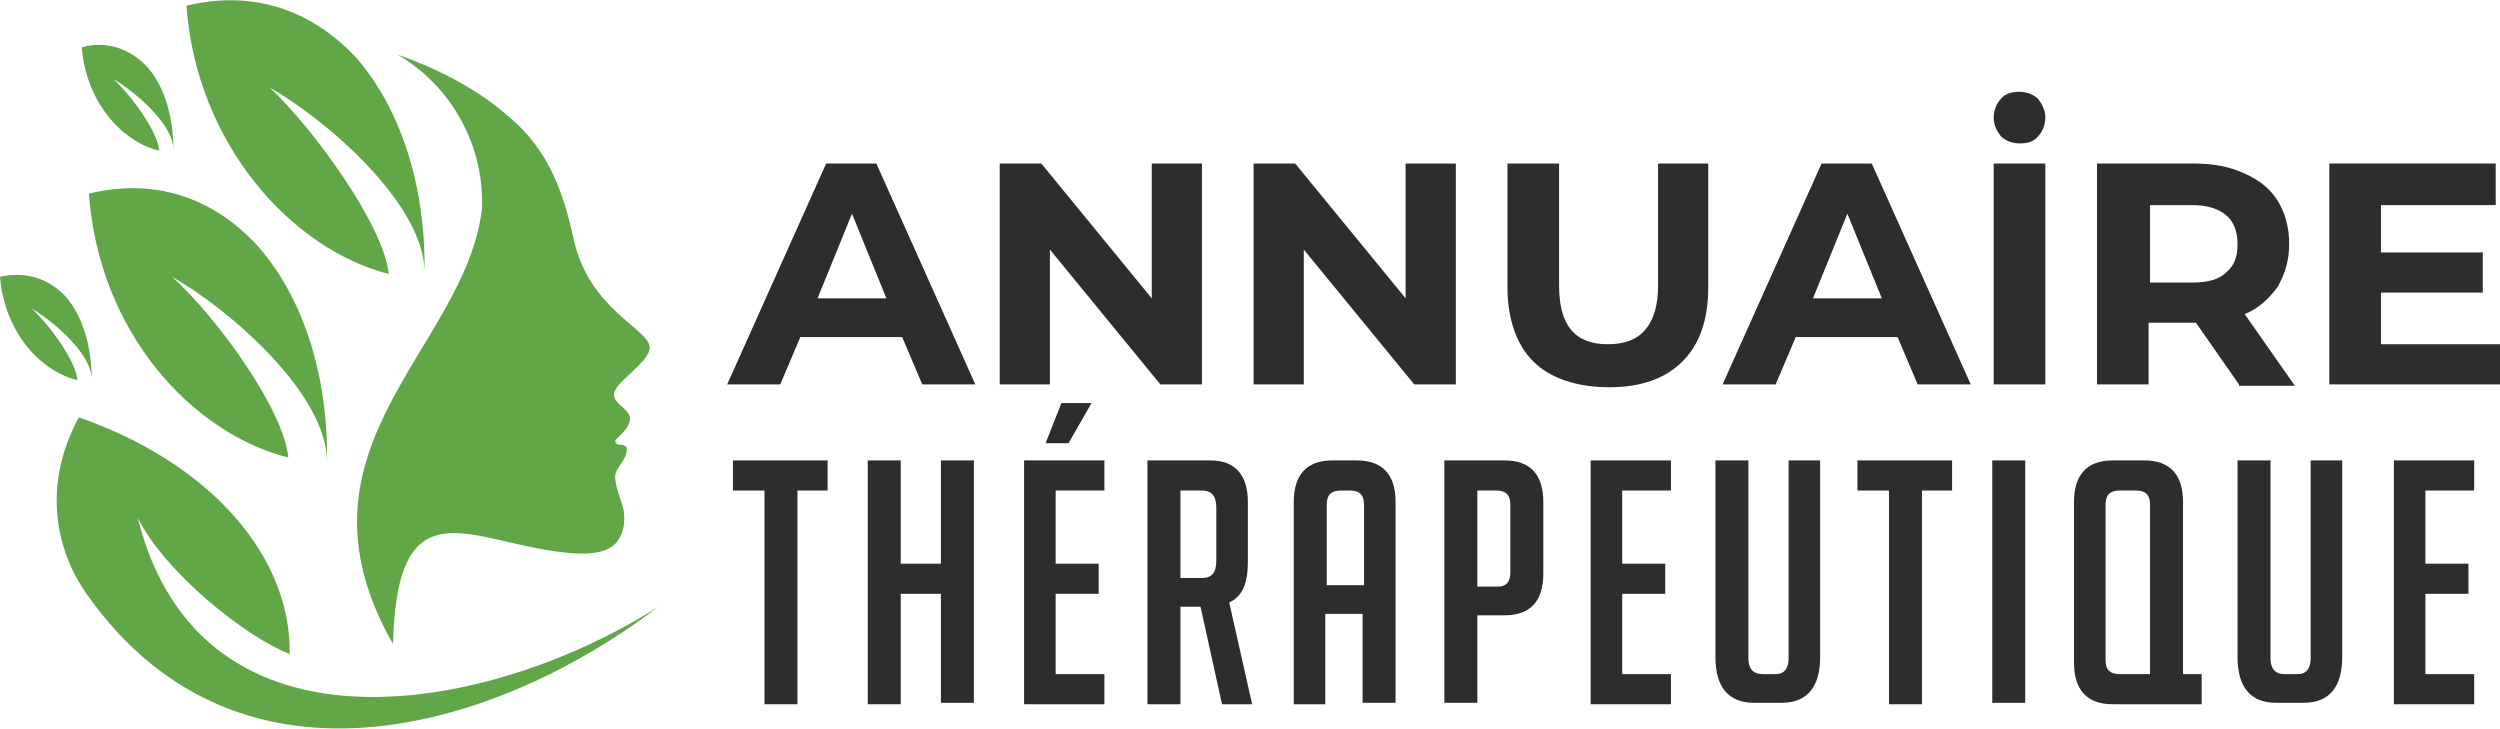 <?xml version="1.0" encoding="utf-8"?>
<!-- Generator: Adobe Illustrator 24.1.0, SVG Export Plug-In . SVG Version: 6.00 Build 0)  -->
<svg version="1.1" id="svg2" xmlns="http://www.w3.org/2000/svg" xmlns:xlink="http://www.w3.org/1999/xlink" x="0px" y="0px"
	 width="174.3px" height="50.8px" viewBox="0 0 174.3 50.8" style="enable-background:new 0 0 174.3 50.8;" xml:space="preserve">
<style type="text/css">
	.st0{fill:#2D2D2D;}
	.st1{fill-rule:evenodd;clip-rule:evenodd;fill:#61A647;}
</style>
<g>
	<path class="st0" d="M62.9,23.5h-7.1l-1.4,3.3h-3.7l6.9-15.4h3.5L68,26.8h-3.7L62.9,23.5z M61.8,20.8l-2.4-5.9l-2.4,5.9H61.8z"/>
	<path class="st0" d="M83.8,11.4v15.4h-2.9l-7.7-9.4v9.4h-3.5V11.4h2.9l7.7,9.4v-9.4H83.8z"/>
	<path class="st0" d="M101.5,11.4v15.4h-2.9l-7.7-9.4v9.4h-3.5V11.4h2.9l7.7,9.4v-9.4H101.5z"/>
	<path class="st0" d="M106.9,25.2c-1.2-1.2-1.8-3-1.8-5.2v-8.6h3.6v8.5c0,2.8,1.1,4.1,3.4,4.1c1.1,0,2-0.3,2.6-1
		c0.6-0.7,0.9-1.7,0.9-3.1v-8.5h3.5V20c0,2.3-0.6,4-1.8,5.2c-1.2,1.2-2.9,1.8-5.1,1.8S108.1,26.4,106.9,25.2z"/>
	<path class="st0" d="M132.3,23.5h-7.1l-1.4,3.3h-3.7l6.9-15.4h3.5l6.9,15.4h-3.7L132.3,23.5z M131.2,20.8l-2.4-5.9l-2.4,5.9H131.2z
		"/>
	<path class="st0" d="M139.5,9.5c-0.3-0.4-0.5-0.8-0.5-1.3c0-0.5,0.2-1,0.5-1.3c0.3-0.4,0.8-0.5,1.3-0.5c0.5,0,1,0.2,1.3,0.5
		c0.3,0.4,0.5,0.8,0.5,1.3c0,0.5-0.2,1-0.5,1.3c-0.3,0.4-0.8,0.5-1.3,0.5C140.3,10,139.8,9.8,139.5,9.5z M139,11.4h3.6v15.4H139
		V11.4z"/>
	<path class="st0" d="M156.1,26.8l-3-4.3h-0.2h-3.1v4.3h-3.6V11.4h6.7c1.4,0,2.5,0.2,3.6,0.7s1.8,1.1,2.3,1.9c0.5,0.8,0.8,1.8,0.8,3
		s-0.3,2.1-0.8,3c-0.6,0.8-1.3,1.5-2.3,1.9l3.5,5H156.1z M155.2,15c-0.6-0.5-1.4-0.7-2.4-0.7h-2.9v5.4h2.9c1.1,0,1.9-0.2,2.4-0.7
		c0.6-0.5,0.8-1.1,0.8-2C156,16.1,155.7,15.4,155.2,15z"/>
	<path class="st0" d="M174.3,23.9v2.9h-11.9V11.4h11.6v2.9H166v3.3h7.1v2.8H166v3.6H174.3z"/>
	<path class="st0" d="M55.6,34.2v14.9h-2.3V34.2h-2.2v-2.1h6.6v2.1H55.6z"/>
	<path class="st0" d="M65.6,49.1v-7.7h-2.8v7.7h-2.3V32.1h2.3v7.2h2.8v-7.2h2.3v16.9H65.6z"/>
	<path class="st0" d="M71.4,49.1V32.1H77v2.1h-3.4v5.1h3v2.1h-3V47H77v2.1H71.4z M74.5,30.9h-1.6l1.1-2.8h2.1L74.5,30.9z"/>
	<path class="st0" d="M80,32.1h4.4c1.7,0,2.6,1,2.6,2.9v4.2c0,1.5-0.4,2.4-1.3,2.8l1.6,7.1h-2.1l-1.5-6.8h-1.4v6.8H80V32.1z
		 M82.3,40.3h1.5c0.7,0,1-0.4,1-1.2v-3.7c0-0.8-0.3-1.2-1-1.2h-1.5V40.3z"/>
	<path class="st0" d="M92.5,49.1h-2.3V35c0-1.9,0.9-2.9,2.7-2.9h1.7c1.8,0,2.7,1,2.7,2.9v14h-2.3v-6.2h-2.6V49.1z M95.1,40.8v-5.6
		c0-0.7-0.3-1-1-1h-0.6c-0.7,0-1,0.3-1,1v5.6H95.1z"/>
	<path class="st0" d="M100.8,32.1h4.1c1.8,0,2.7,1,2.7,2.9v5c0,1.9-0.9,2.9-2.7,2.9H103v6.1h-2.3V32.1z M103,40.9h1.4
		c0.6,0,0.9-0.3,0.9-1v-4.7c0-0.7-0.3-1-1-1H103V40.9z"/>
	<path class="st0" d="M110.9,49.1V32.1h5.6v2.1h-3.4v5.1h3v2.1h-3V47h3.4v2.1H110.9z"/>
	<path class="st0" d="M126.9,32.1v13.7c0,2.1-0.9,3.2-2.7,3.2h-1.9c-1.8,0-2.7-1.1-2.7-3.2V32.1h2.3v13.8c0,0.7,0.3,1.1,1,1.1h0.9
		c0.6,0,0.9-0.4,0.9-1.1V32.1H126.9z"/>
	<path class="st0" d="M134,34.2v14.9h-2.3V34.2h-2.2v-2.1h6.6v2.1H134z"/>
	<path class="st0" d="M138.9,49.1V32.1h2.3v16.9H138.9z"/>
	<path class="st0" d="M153.5,49.1h-6.2c-1.8,0-2.7-1-2.7-2.9V35c0-1.9,0.9-2.9,2.7-2.9h2.2c1.8,0,2.7,1,2.7,2.9v12h1.3V49.1z
		 M149.9,47V35.2c0-0.7-0.3-1-1-1h-1.1c-0.7,0-1,0.3-1,1V46c0,0.7,0.3,1,1,1H149.9z"/>
	<path class="st0" d="M163.3,32.1v13.7c0,2.1-0.9,3.2-2.7,3.2h-1.9c-1.8,0-2.7-1.1-2.7-3.2V32.1h2.3v13.8c0,0.7,0.3,1.1,1,1.1h0.9
		c0.6,0,0.9-0.4,0.9-1.1V32.1H163.3z"/>
	<path class="st0" d="M166.9,49.1V32.1h5.6v2.1h-3.4v5.1h3v2.1h-3V47h3.4v2.1H166.9z"/>
</g>
<path class="st1" d="M5.5,29.1c9.2,3.2,14.8,9.7,14.7,16.5c-3.1-1.2-8.7-5.7-10.6-9.5c4.4,17.6,24.7,13.6,36.3,6.2
	c-10.7,8.2-29,14.4-39.8-0.8C3.4,37.7,3.3,33.1,5.5,29.1 M6.2,13.5c0.7,9.7,7.2,16.7,13.9,18.4c-0.3-3.3-4.9-9.7-8.1-12.6
	c3.9,2.2,10.9,8.2,10.8,13c0.1-6-1.6-11.4-4.7-15C14.9,13.7,10.7,12.4,6.2,13.5z M13,0.4c0.7,9.7,7.4,17,14.1,18.7
	c-0.3-3.3-5.2-10.1-8.3-13c3.9,2.2,10.9,8.2,10.8,13c0.1-6-1.6-11.4-4.7-15C21.7,0.6,17.5-0.7,13,0.4z M0,19.3
	c0.3,3.8,2.8,6.6,5.4,7.2c-0.1-1.3-1.9-3.8-3.2-5c1.5,0.9,4.3,3.2,4.2,5.1c0-2.4-0.6-4.5-1.8-5.9C3.4,19.4,1.8,18.9,0,19.3z
	 M5.7,3.3c0.3,3.8,2.8,6.6,5.4,7.2c-0.1-1.3-1.9-3.8-3.2-5c1.5,0.9,4.3,3.2,4.2,5.1c0-2.4-0.6-4.5-1.8-5.9C9.1,3.4,7.4,2.8,5.7,3.3z
	 M27.4,44.9c0.3-11.9,5.9-6.6,13-6.3c1,0,2-0.1,2.6-0.8c0.4-0.5,0.6-1.2,0.5-2.1c-0.1-0.7-0.7-1.9-0.6-2.6c0.1-0.5,0.5-0.8,0.7-1.3
	c0.1-0.2,0.1-0.4,0.1-0.6c-0.1-0.1-0.2-0.2-0.5-0.2c-0.3,0-0.3-0.2-0.3-0.3c0-0.1,1.2-0.9,1-1.7c-0.1-0.3-0.4-0.5-0.7-0.8
	c-0.8-0.7-0.3-1.2,0.8-2.2c0.6-0.6,1.3-1.2,1.3-1.8c-0.1-1.3-4.2-2.6-5.3-7.5c-0.9-4.2-2.2-6.7-4.8-8.8c-2.1-1.8-4.9-3.2-7.5-4.1
	c3.8,2.2,6.1,6.4,5.9,10.8C32.4,24.4,19.6,31.2,27.4,44.9z"/>
</svg>

